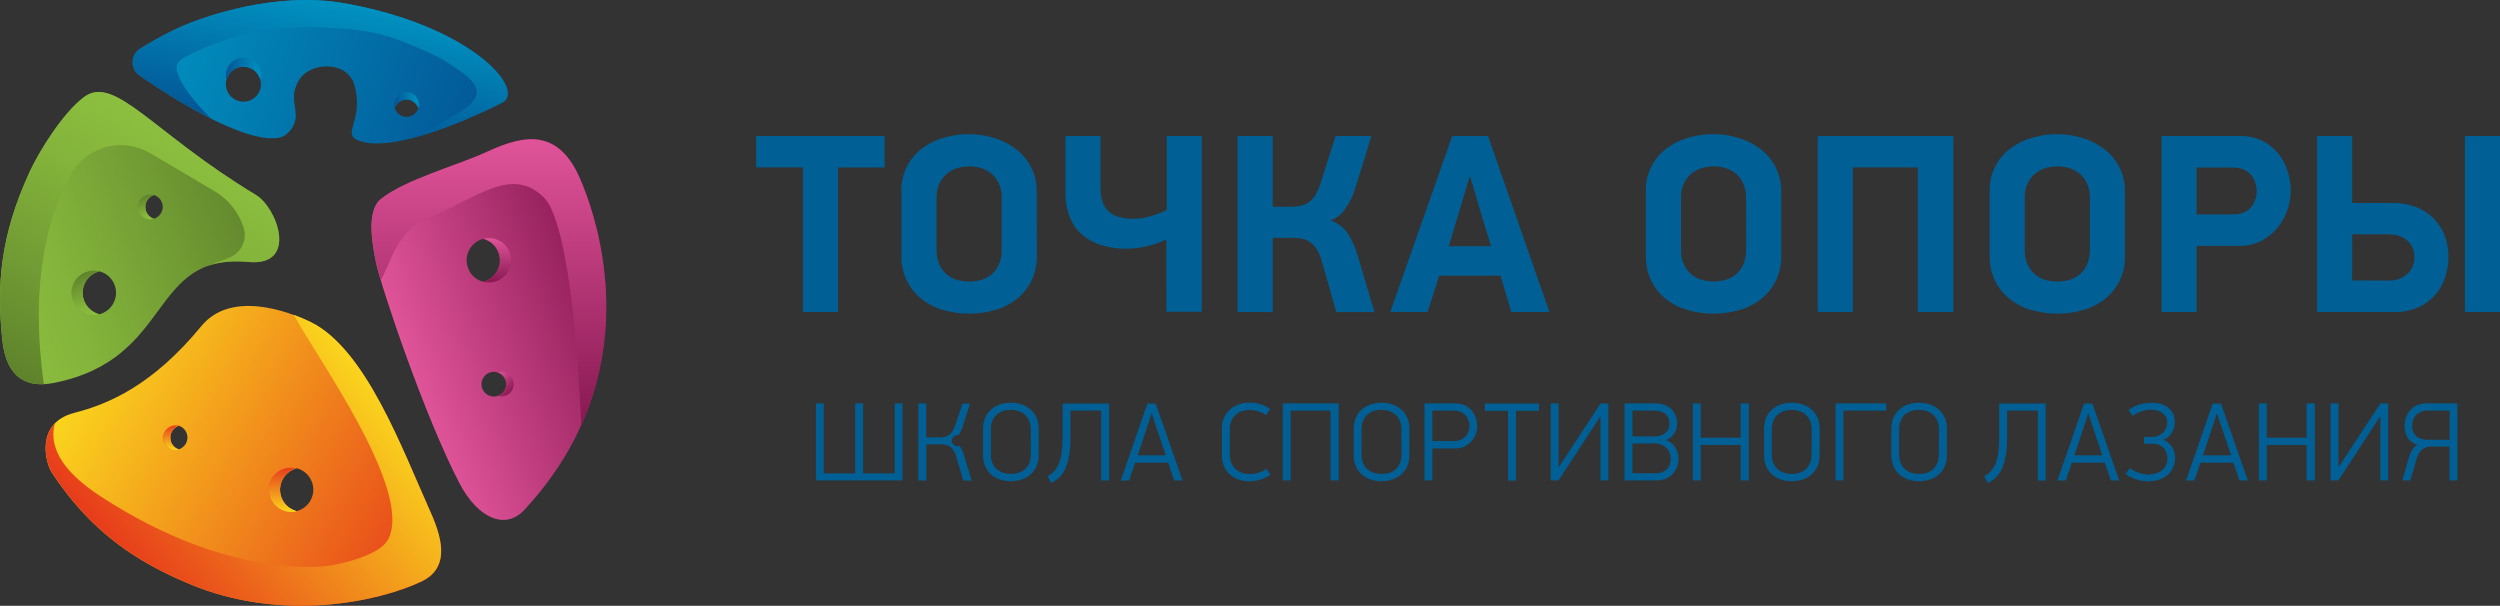 <?xml version="1.0" encoding="UTF-8"?> <svg xmlns="http://www.w3.org/2000/svg" width="260" height="63" viewBox="0 0 260 63" fill="none"><rect x="0" y="0" width="260" height="63" fill="#333333" stroke="none"/> <g clip-path="url(#clip0_1_68)"> <path d="M87.156 17.412V32.442H83.511V17.412H78.642V14.152H91.997V17.419L87.156 17.412Z" fill="#006096"></path> <path d="M107.828 26.595C107.848 27.494 107.657 28.386 107.27 29.198C106.909 29.929 106.393 30.572 105.758 31.083C105.093 31.61 104.33 32.002 103.514 32.235C101.736 32.748 99.849 32.748 98.07 32.235C97.254 32.002 96.492 31.61 95.827 31.083C95.191 30.571 94.675 29.928 94.312 29.198C93.922 28.386 93.729 27.494 93.747 26.595V19.878C93.725 19.021 93.908 18.171 94.282 17.4C94.656 16.628 95.209 15.957 95.896 15.442C96.574 14.936 97.339 14.558 98.154 14.327C99.008 14.078 99.893 13.952 100.783 13.954C101.675 13.953 102.561 14.087 103.412 14.352C104.226 14.6 104.99 14.99 105.668 15.505C106.355 16.028 106.908 16.706 107.282 17.484C107.656 18.262 107.84 19.117 107.819 19.979L107.828 26.595ZM104.183 20.62C104.199 20.096 104.099 19.575 103.89 19.095C103.714 18.7 103.45 18.35 103.119 18.071C102.803 17.808 102.437 17.609 102.043 17.486C101.642 17.363 101.225 17.301 100.806 17.302C100.382 17.302 99.961 17.364 99.555 17.486C99.155 17.607 98.784 17.805 98.463 18.071C98.133 18.351 97.87 18.701 97.692 19.095C97.484 19.576 97.384 20.096 97.399 20.62V25.959C97.385 26.487 97.485 27.012 97.692 27.498C97.86 27.89 98.115 28.238 98.438 28.518C98.76 28.797 99.142 29 99.555 29.111C99.962 29.226 100.383 29.284 100.806 29.283C101.225 29.284 101.641 29.226 102.043 29.111C102.438 28.998 102.804 28.804 103.119 28.541C103.451 28.259 103.715 27.904 103.89 27.505C104.098 27.019 104.198 26.494 104.183 25.965V20.62Z" fill="#006096"></path> <path d="M114.451 14.152V19.56C114.451 20.68 114.736 21.492 115.305 21.998C115.875 22.503 116.738 22.756 117.896 22.756C118.507 22.75 119.114 22.656 119.698 22.477C120.267 22.316 120.818 22.098 121.342 21.825V14.152H124.985V32.422H121.314L121.296 24.889C120.667 25.203 120.003 25.441 119.318 25.599C118.583 25.776 117.83 25.865 117.074 25.864C116.223 25.872 115.376 25.751 114.562 25.505C113.832 25.287 113.154 24.921 112.572 24.429C112.001 23.934 111.554 23.311 111.27 22.611C110.944 21.778 110.787 20.889 110.809 19.995V14.152H114.451Z" fill="#006096"></path> <path d="M128.711 32.442V14.152H132.356V21.509H134.216C134.552 21.511 134.887 21.479 135.216 21.415C135.533 21.355 135.834 21.23 136.1 21.047C136.365 20.864 136.59 20.627 136.758 20.352C136.99 19.983 137.173 19.586 137.303 19.171L138.9 14.152H142.624L140.976 19.491C140.738 20.297 140.369 21.059 139.884 21.747C139.513 22.291 138.984 22.709 138.367 22.942C139.094 23.165 139.722 23.628 140.149 24.256C140.613 24.965 140.963 25.743 141.188 26.56L142.942 32.456H138.979L137.462 27.145C137.349 26.715 137.175 26.304 136.945 25.924C136.766 25.633 136.53 25.38 136.252 25.18C135.992 25.001 135.697 24.878 135.387 24.82C135.045 24.756 134.698 24.726 134.35 24.728H132.356V32.456L128.711 32.442Z" fill="#006096"></path> <path d="M156.059 28.668H149.674L148.476 32.44H144.593L151.031 14.152H154.755L161.14 32.449H157.176L156.059 28.668ZM150.66 25.615H155.076L154.355 23.279L152.92 18.44H152.813L151.403 23.194L150.66 25.615Z" fill="#006096"></path> <path d="M185.243 26.595C185.263 27.494 185.073 28.386 184.686 29.198C184.324 29.928 183.807 30.571 183.172 31.083C182.507 31.61 181.745 32.002 180.928 32.235C179.15 32.748 177.263 32.748 175.485 32.235C174.668 32.002 173.906 31.61 173.241 31.083C172.606 30.571 172.089 29.928 171.727 29.198C171.34 28.386 171.15 27.494 171.17 26.595V19.878C171.148 19.021 171.332 18.171 171.706 17.399C172.08 16.628 172.634 15.957 173.322 15.442C173.999 14.936 174.763 14.558 175.577 14.327C176.431 14.078 177.317 13.952 178.206 13.954C179.098 13.953 179.985 14.087 180.836 14.352C181.651 14.6 182.415 14.99 183.094 15.505C183.78 16.029 184.332 16.707 184.706 17.485C185.079 18.262 185.263 19.117 185.243 19.979V26.595ZM181.6 20.62C181.615 20.096 181.515 19.576 181.307 19.095C181.132 18.701 180.871 18.351 180.545 18.069C180.228 17.805 179.861 17.606 179.467 17.484C179.066 17.361 178.649 17.299 178.23 17.299C177.806 17.3 177.384 17.362 176.978 17.484C176.579 17.604 176.209 17.803 175.889 18.069C175.558 18.348 175.294 18.698 175.118 19.092C174.909 19.573 174.809 20.094 174.825 20.617V25.956C174.81 26.484 174.91 27.009 175.118 27.495C175.293 27.895 175.557 28.249 175.889 28.532C176.207 28.797 176.579 28.991 176.978 29.101C177.385 29.216 177.807 29.274 178.23 29.274C178.648 29.275 179.065 29.217 179.467 29.101C179.876 28.987 180.254 28.783 180.574 28.504C180.893 28.225 181.146 27.878 181.314 27.488C181.521 27.002 181.621 26.477 181.607 25.949L181.6 20.62Z" fill="#006096"></path> <path d="M199.449 32.442V17.412H192.692V32.442H189.047V14.152H203.147V32.449L199.449 32.442Z" fill="#006096"></path> <path d="M220.998 26.595C221.019 27.494 220.829 28.386 220.442 29.198C220.08 29.928 219.563 30.571 218.928 31.083C218.263 31.61 217.5 32.002 216.684 32.235C214.906 32.748 213.019 32.748 211.241 32.235C210.424 32.002 209.662 31.61 208.997 31.083C208.361 30.571 207.845 29.928 207.482 29.198C207.096 28.386 206.905 27.494 206.926 26.595V19.878C206.904 19.021 207.088 18.171 207.462 17.399C207.836 16.628 208.39 15.957 209.078 15.442C209.755 14.936 210.519 14.558 211.333 14.327C212.187 14.078 213.072 13.952 213.962 13.954C214.854 13.953 215.741 14.087 216.592 14.352C217.406 14.6 218.171 14.99 218.849 15.505C219.503 16.011 220.038 16.654 220.414 17.389C220.816 18.193 221.016 19.082 220.998 19.979V26.595ZM217.356 20.62C217.371 20.096 217.27 19.576 217.063 19.095C216.884 18.701 216.621 18.351 216.292 18.071C215.974 17.808 215.608 17.609 215.213 17.486C214.813 17.363 214.395 17.301 213.976 17.302C213.552 17.302 213.131 17.364 212.725 17.486C212.326 17.606 211.955 17.805 211.635 18.071C211.304 18.351 211.04 18.7 210.862 19.095C210.655 19.576 210.556 20.096 210.571 20.62V25.959C210.557 26.486 210.656 27.011 210.862 27.498C211.031 27.889 211.286 28.238 211.609 28.517C211.931 28.796 212.313 28.999 212.725 29.111C213.132 29.226 213.553 29.284 213.976 29.283C214.395 29.284 214.811 29.226 215.213 29.111C215.622 28.997 216.001 28.793 216.32 28.513C216.64 28.234 216.893 27.887 217.06 27.498C217.267 27.012 217.367 26.487 217.353 25.959L217.356 20.62Z" fill="#006096"></path> <path d="M232.998 14.152C233.809 14.131 234.613 14.309 235.339 14.671C235.972 14.998 236.53 15.455 236.975 16.012C237.409 16.56 237.734 17.185 237.933 17.855C238.132 18.505 238.234 19.18 238.238 19.859C238.228 21.265 237.735 22.624 236.841 23.71C236.38 24.265 235.81 24.722 235.166 25.051C234.461 25.406 233.681 25.584 232.892 25.569H228.448V32.447H224.803V14.152H232.998ZM228.448 22.304H232.174C233.007 22.304 233.635 22.074 234.062 21.613C234.476 21.123 234.702 20.502 234.699 19.861C234.697 19.221 234.466 18.602 234.048 18.115C233.614 17.654 232.989 17.424 232.174 17.424H228.448V22.304Z" fill="#006096"></path> <path d="M240.978 32.442V14.152H244.623V21.111H248.852C249.68 21.096 250.502 21.241 251.274 21.537C251.951 21.799 252.567 22.197 253.084 22.707C253.592 23.213 253.985 23.821 254.238 24.491C254.511 25.214 254.646 25.981 254.637 26.753C254.635 27.44 254.528 28.122 254.319 28.776C254.11 29.444 253.771 30.063 253.322 30.599C252.842 31.161 252.248 31.614 251.579 31.929C250.77 32.297 249.887 32.475 248.998 32.449L240.978 32.442ZM244.623 29.175H248.414C249.131 29.209 249.833 28.961 250.369 28.484C250.606 28.264 250.794 27.996 250.92 27.698C251.046 27.4 251.107 27.079 251.099 26.756C251.11 26.433 251.051 26.111 250.925 25.812C250.799 25.515 250.609 25.247 250.369 25.03C249.88 24.587 249.219 24.366 248.386 24.366H244.635L244.623 29.175ZM260 14.145V32.442H256.355V14.152L260 14.145Z" fill="#006096"></path> <path d="M93.86 41.956V49.963H84.857V41.956H85.667V49.23H88.945V41.956H89.76V49.23H93.054V41.956H93.86Z" fill="#006096"></path> <path d="M95.513 49.963V41.956H96.328V45.489H97.819C97.958 45.487 98.096 45.472 98.232 45.442C98.381 45.409 98.522 45.35 98.65 45.267C98.798 45.171 98.926 45.047 99.028 44.903C99.16 44.712 99.262 44.502 99.331 44.281L100.1 41.977H100.88L100.146 44.281C100.042 44.631 99.886 44.963 99.684 45.267C99.595 45.249 99.503 45.252 99.416 45.276C99.328 45.3 99.248 45.344 99.18 45.405C99.113 45.466 99.061 45.542 99.029 45.626C98.997 45.711 98.985 45.802 98.995 45.892C99.004 45.982 99.035 46.069 99.084 46.145C99.133 46.221 99.2 46.284 99.278 46.33C99.357 46.375 99.445 46.401 99.535 46.407C99.626 46.412 99.716 46.396 99.799 46.359C100.001 46.673 100.157 47.013 100.261 47.371L101.053 49.986H100.201L99.446 47.489C99.385 47.261 99.29 47.043 99.165 46.843C99.071 46.692 98.949 46.559 98.805 46.454C98.679 46.363 98.537 46.298 98.387 46.263C98.236 46.226 98.081 46.208 97.925 46.21H96.341V49.986L95.513 49.963Z" fill="#006096"></path> <path d="M108.018 47.371C108.023 47.752 107.949 48.13 107.801 48.482C107.664 48.802 107.46 49.09 107.203 49.325C106.934 49.563 106.62 49.745 106.279 49.859C105.907 49.984 105.517 50.046 105.125 50.044C104.724 50.049 104.325 49.984 103.946 49.852C103.611 49.735 103.303 49.551 103.041 49.313C102.787 49.077 102.586 48.79 102.452 48.47C102.309 48.117 102.238 47.74 102.244 47.359V44.567C102.239 44.194 102.308 43.825 102.447 43.479C102.578 43.158 102.777 42.869 103.029 42.631C103.293 42.388 103.603 42.2 103.941 42.078C104.706 41.817 105.536 41.817 106.3 42.078C106.641 42.201 106.955 42.389 107.224 42.631C107.48 42.868 107.683 43.157 107.817 43.479C107.959 43.824 108.031 44.194 108.027 44.567L108.018 47.371ZM107.2 44.675C107.209 44.359 107.152 44.046 107.032 43.753C106.928 43.51 106.77 43.294 106.57 43.12C106.378 42.953 106.154 42.827 105.912 42.749C105.657 42.666 105.389 42.624 105.121 42.627C104.846 42.624 104.572 42.665 104.31 42.749C104.067 42.825 103.843 42.951 103.652 43.12C103.46 43.296 103.31 43.512 103.211 43.753C103.094 44.046 103.038 44.36 103.048 44.675V47.267C103.039 47.584 103.099 47.898 103.223 48.189C103.327 48.431 103.485 48.646 103.685 48.818C103.885 48.981 104.117 49.103 104.366 49.175C104.614 49.253 104.874 49.292 105.134 49.29C105.404 49.292 105.673 49.254 105.931 49.175C106.174 49.102 106.399 48.977 106.589 48.809C106.783 48.633 106.936 48.417 107.037 48.175C107.157 47.883 107.214 47.569 107.205 47.253L107.2 44.675Z" fill="#006096"></path> <path d="M111.323 42.7V45.583C111.329 46.189 111.285 46.795 111.189 47.394C111.118 47.846 110.988 48.288 110.804 48.707C110.655 49.05 110.445 49.362 110.183 49.629C109.932 49.874 109.644 50.08 109.331 50.24L108.96 49.548C109.206 49.402 109.432 49.222 109.629 49.014C109.834 48.789 109.998 48.529 110.111 48.246C110.259 47.877 110.359 47.489 110.409 47.094C110.481 46.541 110.514 45.984 110.508 45.426V41.97H115.34V49.977H114.523V42.7H111.323Z" fill="#006096"></path> <path d="M122.115 49.963C122.007 49.654 121.901 49.343 121.801 49.041C121.702 48.74 121.596 48.424 121.488 48.12H118.053L117.422 49.979H116.561C117.023 48.631 117.485 47.297 117.946 45.977C118.408 44.657 118.87 43.323 119.331 41.972H120.192L122.986 49.979L122.115 49.963ZM119.752 43.014C119.682 43.244 119.583 43.548 119.456 43.935C119.329 44.323 119.191 44.744 119.047 45.175L118.634 46.412C118.503 46.806 118.403 47.12 118.32 47.352H121.231C121.16 47.122 121.06 46.806 120.929 46.412C120.797 46.018 120.656 45.604 120.509 45.175C120.361 44.746 120.222 44.332 120.089 43.935C119.955 43.539 119.858 43.244 119.786 43.014H119.752Z" fill="#006096"></path> <path d="M129.927 41.876C130.702 41.851 131.464 42.084 132.093 42.537L131.675 43.184C131.432 43 131.157 42.861 130.865 42.776C130.561 42.685 130.245 42.638 129.927 42.638C129.674 42.637 129.423 42.676 129.182 42.754C128.944 42.831 128.723 42.953 128.531 43.113C128.331 43.287 128.174 43.504 128.069 43.746C127.947 44.043 127.888 44.362 127.896 44.682V47.24C127.887 47.561 127.949 47.88 128.076 48.175C128.18 48.412 128.332 48.624 128.523 48.799C128.715 48.973 128.94 49.105 129.186 49.187C129.419 49.265 129.663 49.306 129.909 49.306C130.232 49.307 130.554 49.263 130.865 49.175C131.171 49.087 131.456 48.938 131.702 48.737L132.109 49.366C131.833 49.572 131.527 49.732 131.202 49.841C130.794 49.986 130.364 50.057 129.932 50.051C129.546 50.054 129.161 49.992 128.796 49.866C128.464 49.749 128.158 49.567 127.896 49.332C127.638 49.098 127.434 48.812 127.296 48.493C127.148 48.148 127.074 47.776 127.079 47.401V44.509C127.072 44.151 127.143 43.795 127.286 43.466C127.429 43.137 127.641 42.842 127.907 42.601C128.17 42.367 128.476 42.185 128.808 42.067C129.167 41.94 129.546 41.875 129.927 41.876Z" fill="#006096"></path> <path d="M138.381 49.963V42.7H134.226V49.963H133.411V41.956H139.223V49.963H138.381Z" fill="#006096"></path> <path d="M146.564 47.371C146.57 47.752 146.497 48.13 146.35 48.482C146.213 48.802 146.009 49.09 145.752 49.325C145.483 49.563 145.169 49.745 144.828 49.859C144.457 49.984 144.066 50.046 143.674 50.044C143.273 50.049 142.874 49.984 142.495 49.852C142.159 49.735 141.851 49.552 141.587 49.313C141.333 49.078 141.133 48.79 141.001 48.47C140.858 48.117 140.787 47.74 140.793 47.359V44.567C140.788 44.194 140.857 43.825 140.996 43.479C141.126 43.158 141.323 42.869 141.576 42.631C141.844 42.387 142.158 42.199 142.499 42.078C142.88 41.943 143.282 41.877 143.686 41.883C144.085 41.878 144.482 41.944 144.858 42.078C145.199 42.201 145.513 42.389 145.782 42.631C146.038 42.868 146.239 43.157 146.373 43.479C146.516 43.824 146.588 44.194 146.583 44.567L146.564 47.371ZM145.749 44.675C145.758 44.359 145.701 44.046 145.581 43.753C145.477 43.51 145.319 43.294 145.119 43.12C144.928 42.952 144.704 42.826 144.461 42.749C144.206 42.665 143.938 42.624 143.67 42.627C143.395 42.624 143.123 42.665 142.862 42.749C142.619 42.825 142.394 42.951 142.204 43.12C142.01 43.295 141.859 43.512 141.76 43.753C141.645 44.047 141.59 44.36 141.599 44.675V47.267C141.591 47.583 141.65 47.897 141.772 48.189C141.877 48.43 142.035 48.645 142.234 48.818C142.435 48.981 142.668 49.103 142.917 49.175C143.166 49.253 143.425 49.291 143.686 49.29C143.956 49.292 144.226 49.254 144.484 49.175C144.728 49.102 144.953 48.977 145.142 48.809C145.335 48.632 145.488 48.416 145.59 48.175C145.71 47.883 145.768 47.569 145.759 47.254L145.749 44.675Z" fill="#006096"></path> <path d="M153.631 44.304C153.63 44.59 153.579 44.873 153.481 45.141C153.278 45.704 152.864 46.167 152.326 46.431C152.032 46.574 151.709 46.646 151.382 46.641H148.963V49.963H148.148V41.956H151.38C151.723 41.948 152.063 42.019 152.372 42.166C152.638 42.296 152.874 42.48 153.065 42.705C153.251 42.928 153.391 43.184 153.478 43.461C153.571 43.733 153.623 44.017 153.631 44.304ZM152.816 44.304C152.819 44.079 152.778 43.856 152.693 43.648C152.617 43.457 152.502 43.285 152.356 43.141C152.21 43.001 152.039 42.89 151.851 42.816C151.654 42.739 151.445 42.7 151.234 42.7H148.963V45.873H151.227C151.438 45.874 151.647 45.837 151.844 45.763C152.031 45.693 152.202 45.588 152.349 45.454C152.496 45.317 152.611 45.151 152.686 44.965C152.774 44.756 152.818 44.531 152.816 44.304Z" fill="#006096"></path> <path d="M157.661 42.724V49.975H156.844V42.724H154.422V41.968H160.057V42.724H157.661Z" fill="#006096"></path> <path d="M162.153 48.535L163.61 46.302L166.463 41.956H167.267V49.963H166.452V43.35H166.406L164.847 45.733L162.077 49.963H161.274V41.956H162.089V48.535H162.153Z" fill="#006096"></path> <path d="M174.568 47.696C174.568 47.982 174.518 48.266 174.421 48.535C174.325 48.802 174.179 49.048 173.991 49.26C173.794 49.477 173.554 49.651 173.287 49.772C172.983 49.904 172.654 49.969 172.322 49.963H168.954V41.956H172.186C172.519 41.949 172.849 42.006 173.16 42.124C173.421 42.228 173.656 42.385 173.853 42.585C174.038 42.773 174.183 42.996 174.277 43.242C174.435 43.651 174.465 44.098 174.365 44.525C174.325 44.692 174.262 44.853 174.178 45.002C174.087 45.16 173.972 45.303 173.837 45.426C173.677 45.568 173.494 45.682 173.296 45.763C173.507 45.848 173.701 45.968 173.871 46.117C174.026 46.254 174.158 46.415 174.261 46.594C174.365 46.766 174.443 46.951 174.492 47.145C174.539 47.325 174.564 47.51 174.568 47.696ZM173.622 44.048C173.626 43.834 173.583 43.622 173.495 43.426C173.415 43.261 173.297 43.117 173.151 43.007C172.997 42.9 172.825 42.822 172.643 42.776C172.442 42.725 172.235 42.699 172.027 42.7H169.769V45.385H172.142C172.329 45.384 172.514 45.355 172.692 45.297C172.864 45.243 173.024 45.159 173.167 45.048C173.308 44.938 173.422 44.797 173.5 44.636C173.583 44.452 173.624 44.251 173.62 44.048H173.622ZM173.749 47.696C173.755 47.48 173.714 47.266 173.63 47.067C173.546 46.868 173.421 46.69 173.262 46.544C173.114 46.407 172.941 46.3 172.752 46.23C172.563 46.158 172.363 46.12 172.161 46.12H169.769V49.221H172.161C172.581 49.243 172.994 49.104 173.315 48.832C173.464 48.684 173.581 48.507 173.655 48.311C173.73 48.115 173.762 47.905 173.749 47.696Z" fill="#006096"></path> <path d="M181.027 49.963V46.276H176.872V49.963H176.057V41.956H176.872V45.523H181.027V41.956H181.877V49.963H181.027Z" fill="#006096"></path> <path d="M189.234 47.371C189.24 47.752 189.167 48.13 189.019 48.481C188.883 48.802 188.679 49.09 188.421 49.325C188.153 49.563 187.839 49.745 187.498 49.859C187.126 49.984 186.736 50.046 186.344 50.044C185.942 50.049 185.543 49.984 185.164 49.852C184.829 49.735 184.521 49.551 184.257 49.313C184.004 49.077 183.804 48.789 183.671 48.47C183.528 48.117 183.457 47.74 183.463 47.359V44.567C183.458 44.194 183.527 43.825 183.666 43.479C183.795 43.158 183.993 42.869 184.245 42.631C184.513 42.387 184.827 42.199 185.169 42.078C185.933 41.817 186.762 41.817 187.526 42.078C187.867 42.201 188.181 42.389 188.449 42.631C188.705 42.869 188.907 43.158 189.042 43.479C189.184 43.824 189.255 44.194 189.25 44.567L189.234 47.371ZM188.419 44.675C188.428 44.359 188.371 44.046 188.251 43.753C188.146 43.51 187.988 43.294 187.789 43.12C187.598 42.952 187.374 42.826 187.131 42.749C186.875 42.665 186.608 42.624 186.339 42.627C186.065 42.624 185.792 42.665 185.531 42.749C185.288 42.825 185.064 42.951 184.873 43.12C184.68 43.295 184.528 43.512 184.43 43.753C184.315 44.047 184.26 44.36 184.269 44.675V47.267C184.261 47.583 184.32 47.897 184.442 48.189C184.547 48.43 184.705 48.645 184.903 48.818C185.099 48.98 185.325 49.102 185.568 49.177C185.816 49.255 186.075 49.294 186.335 49.293C186.605 49.295 186.874 49.256 187.133 49.177C187.377 49.105 187.601 48.98 187.791 48.811C187.985 48.635 188.137 48.419 188.239 48.177C188.359 47.885 188.417 47.571 188.408 47.256L188.419 44.675Z" fill="#006096"></path> <path d="M191.713 42.7V49.963H190.898V41.956H196.162V42.7H191.713Z" fill="#006096"></path> <path d="M202.475 47.371C202.482 47.752 202.408 48.131 202.258 48.482C202.122 48.802 201.918 49.09 201.66 49.325C201.392 49.564 201.078 49.745 200.737 49.859C200.365 49.984 199.975 50.046 199.583 50.044C199.182 50.049 198.782 49.984 198.403 49.852C198.069 49.735 197.761 49.551 197.498 49.313C197.244 49.078 197.044 48.79 196.912 48.47C196.767 48.118 196.696 47.74 196.702 47.359V44.567C196.697 44.194 196.766 43.825 196.905 43.479C197.036 43.158 197.234 42.869 197.487 42.631C197.751 42.389 198.061 42.201 198.399 42.078C199.163 41.817 199.993 41.817 200.758 42.078C201.099 42.201 201.413 42.389 201.681 42.631C201.938 42.868 202.14 43.157 202.275 43.479C202.417 43.824 202.488 44.194 202.485 44.567L202.475 47.371ZM201.66 44.675C201.669 44.359 201.61 44.045 201.49 43.753C201.385 43.51 201.228 43.294 201.028 43.12C200.836 42.953 200.612 42.827 200.37 42.749C200.114 42.666 199.847 42.624 199.578 42.627C199.303 42.624 199.03 42.665 198.768 42.749C198.525 42.825 198.301 42.951 198.11 43.12C197.918 43.296 197.768 43.512 197.669 43.753C197.553 44.047 197.497 44.36 197.505 44.675V47.267C197.497 47.584 197.557 47.898 197.681 48.189C197.785 48.431 197.942 48.646 198.142 48.818C198.337 48.98 198.562 49.102 198.805 49.177C199.054 49.255 199.313 49.294 199.574 49.293C199.843 49.295 200.112 49.256 200.37 49.177C200.614 49.106 200.839 48.981 201.028 48.811C201.222 48.635 201.375 48.419 201.476 48.177C201.597 47.886 201.655 47.572 201.647 47.256L201.66 44.675Z" fill="#006096"></path> <path d="M208.736 42.7V45.583C208.742 46.189 208.697 46.795 208.602 47.394C208.53 47.846 208.401 48.288 208.217 48.707C208.068 49.05 207.857 49.362 207.596 49.629C207.344 49.874 207.057 50.08 206.744 50.24L206.372 49.548C206.619 49.402 206.844 49.222 207.042 49.014C207.247 48.789 207.41 48.529 207.524 48.246C207.672 47.877 207.772 47.489 207.822 47.094C207.893 46.541 207.927 45.984 207.921 45.426V41.97H212.753V49.977H211.94V42.7H208.736Z" fill="#006096"></path> <path d="M219.528 49.963C219.419 49.654 219.316 49.343 219.214 49.041C219.112 48.74 219.009 48.424 218.9 48.12H215.465L214.837 49.979H213.974C214.436 48.631 214.897 47.297 215.359 45.977C215.821 44.657 216.282 43.323 216.744 41.972H217.605L220.398 49.979L219.528 49.963ZM217.164 43.014C217.095 43.244 216.996 43.548 216.869 43.935C216.742 44.323 216.603 44.744 216.46 45.175C216.317 45.606 216.178 46.016 216.047 46.412C215.915 46.809 215.816 47.12 215.733 47.352H218.635C218.565 47.122 218.464 46.806 218.332 46.412C218.201 46.018 218.06 45.604 217.912 45.175C217.764 44.746 217.626 44.332 217.494 43.935C217.363 43.539 217.263 43.244 217.19 43.014H217.164Z" fill="#006096"></path> <path d="M223.766 41.876C224.071 41.874 224.374 41.913 224.669 41.991C224.946 42.063 225.207 42.184 225.44 42.35C225.664 42.515 225.848 42.73 225.976 42.977C226.117 43.263 226.186 43.58 226.176 43.899C226.177 44.096 226.151 44.293 226.1 44.484C226.052 44.671 225.974 44.849 225.869 45.011C225.766 45.174 225.636 45.319 225.486 45.44C225.325 45.57 225.141 45.668 224.944 45.73C225.16 45.799 225.36 45.91 225.532 46.058C225.838 46.323 226.05 46.681 226.137 47.076C226.18 47.261 226.202 47.45 226.202 47.641C226.206 48.005 226.127 48.365 225.971 48.694C225.83 48.986 225.626 49.242 225.373 49.445C225.109 49.653 224.807 49.81 224.484 49.906C224.139 50.006 223.78 50.057 223.42 50.055C223.178 50.056 222.936 50.035 222.698 49.993C222.475 49.954 222.257 49.897 222.044 49.823C221.854 49.755 221.67 49.672 221.493 49.576C221.339 49.493 221.193 49.397 221.056 49.288L221.518 48.684C221.642 48.782 221.775 48.868 221.915 48.94C222.069 49.021 222.229 49.091 222.393 49.15C222.563 49.212 222.739 49.261 222.917 49.295C223.086 49.329 223.257 49.347 223.429 49.348C223.699 49.35 223.968 49.311 224.226 49.23C224.454 49.161 224.667 49.048 224.854 48.899C225.026 48.758 225.165 48.581 225.262 48.38C225.362 48.164 225.412 47.927 225.408 47.689C225.421 47.48 225.39 47.271 225.316 47.075C225.243 46.879 225.13 46.7 224.983 46.551C224.687 46.279 224.295 46.135 223.893 46.15H222.97V45.44H223.866C224.04 45.439 224.214 45.407 224.378 45.348C224.558 45.285 224.725 45.191 224.872 45.069C225.028 44.944 225.155 44.786 225.246 44.608C225.347 44.401 225.397 44.173 225.392 43.942C225.397 43.733 225.346 43.525 225.246 43.341C225.152 43.174 225.023 43.03 224.867 42.917C224.703 42.807 224.519 42.729 224.325 42.687C224.118 42.636 223.906 42.61 223.692 42.611C223.347 42.614 223.004 42.675 222.679 42.793C222.366 42.892 222.074 43.049 221.818 43.254L221.375 42.648C222.065 42.133 222.912 41.87 223.773 41.906L223.766 41.876Z" fill="#006096"></path> <path d="M232.906 49.963C232.797 49.654 232.691 49.343 232.592 49.041C232.492 48.74 232.386 48.424 232.278 48.12H228.843L228.212 49.979H227.351C227.813 48.631 228.275 47.297 228.736 45.977C229.198 44.657 229.66 43.323 230.122 41.972H230.983L233.776 49.979L232.906 49.963ZM230.542 43.014C230.472 43.244 230.373 43.548 230.246 43.935C230.119 44.323 229.981 44.744 229.838 45.175C229.694 45.606 229.556 46.016 229.424 46.412C229.293 46.809 229.194 47.12 229.11 47.352H232.024C231.952 47.122 231.853 46.806 231.721 46.412C231.59 46.018 231.449 45.604 231.301 45.175C231.153 44.746 231.015 44.332 230.881 43.935C230.747 43.539 230.65 43.244 230.579 43.014H230.542Z" fill="#006096"></path> <path d="M239.891 49.963V46.276H235.747V49.963H234.93V41.956H235.747V45.523H239.891V41.956H240.74V49.963H239.891Z" fill="#006096"></path> <path d="M243.254 48.535L244.711 46.302L247.564 41.956H248.368V49.963H247.553V43.35H247.504L245.958 45.733L243.187 49.963H242.384V41.956H243.199V48.535H243.254Z" fill="#006096"></path> <path d="M250.09 44.302C250.089 43.998 250.138 43.696 250.235 43.408C250.325 43.133 250.47 42.878 250.66 42.659C250.852 42.441 251.088 42.267 251.352 42.148C251.662 42.015 251.997 41.95 252.334 41.956H255.565V49.963H254.748V46.442H252.828C252.678 46.442 252.529 46.462 252.384 46.5C252.233 46.54 252.091 46.607 251.964 46.698C251.82 46.804 251.697 46.936 251.602 47.087C251.48 47.285 251.386 47.498 251.322 47.721L250.671 49.963H249.845L250.519 47.613C250.604 47.323 250.719 47.042 250.863 46.776C251 46.544 251.211 46.363 251.463 46.265C251.025 46.168 250.643 45.903 250.399 45.528C250.184 45.156 250.076 44.731 250.09 44.302ZM250.87 44.302C250.864 44.527 250.907 44.75 250.997 44.956C251.078 45.131 251.2 45.284 251.352 45.401C251.512 45.521 251.694 45.608 251.888 45.657C252.103 45.711 252.324 45.738 252.546 45.737H254.769V42.7H252.488C252.057 42.679 251.634 42.829 251.313 43.117C251.16 43.272 251.042 43.457 250.965 43.66C250.889 43.863 250.856 44.081 250.87 44.297V44.302Z" fill="#006096"></path> <path d="M60.297 18.514C57.758 12.717 53.602 14.447 50.325 15.931C47.508 17.21 42.118 18.696 39.623 20.694C38.064 21.94 38.734 25.44 39.096 27.26C39.59 29.74 44.193 43.389 47.783 50.256C49.69 53.908 52.554 55.157 54.514 53.048C67.622 38.94 62.245 22.963 60.297 18.514ZM48.524 27.076C48.523 26.565 48.693 26.069 49.006 25.665C49.319 25.26 49.758 24.971 50.253 24.843C50.749 24.971 51.188 25.259 51.502 25.663C51.816 26.067 51.987 26.564 51.987 27.075C51.987 27.586 51.816 28.083 51.502 28.487C51.188 28.891 50.749 29.179 50.253 29.306C49.759 29.177 49.322 28.888 49.011 28.484C48.699 28.081 48.53 27.585 48.531 27.076H48.524ZM51.737 41.189C51.477 41.267 51.199 41.261 50.943 41.172C50.687 41.084 50.465 40.916 50.309 40.695C50.153 40.473 50.071 40.208 50.075 39.937C50.079 39.666 50.169 39.403 50.331 39.186C50.493 38.969 50.72 38.808 50.979 38.727C51.238 38.645 51.516 38.648 51.773 38.733C52.031 38.819 52.255 38.983 52.413 39.203C52.572 39.423 52.657 39.688 52.656 39.959C52.656 40.234 52.568 40.502 52.404 40.724C52.239 40.945 52.008 41.108 51.744 41.189H51.737Z" fill="url(#paint0_linear_1_68)"></path> <path d="M44.78 53.281C41.841 46.744 38.048 36.318 32.314 33.507C30.005 32.373 24.026 30.159 20.942 33.912C15.875 40.076 11.3 42.018 7.733 42.935C3.664 43.984 4.7 48.104 5.413 49.182C9.428 55.249 14.015 58.341 19.696 60.733C29.294 64.774 39.355 62.59 43.787 60.502C46.539 59.217 46.255 56.548 44.78 53.281ZM18.599 46.728C18.34 46.644 18.113 46.481 17.952 46.261C17.792 46.04 17.705 45.775 17.705 45.502C17.705 45.23 17.792 44.964 17.952 44.744C18.113 44.524 18.34 44.36 18.599 44.276C18.859 44.36 19.086 44.524 19.246 44.744C19.407 44.964 19.494 45.23 19.494 45.502C19.494 45.775 19.407 46.04 19.246 46.261C19.086 46.481 18.859 46.644 18.599 46.728ZM30.85 53.159C30.354 53.032 29.915 52.743 29.601 52.339C29.287 51.935 29.117 51.439 29.117 50.927C29.117 50.416 29.287 49.919 29.601 49.516C29.915 49.111 30.354 48.823 30.85 48.696H30.832C30.751 48.675 30.668 48.659 30.585 48.645C30.668 48.657 30.75 48.674 30.832 48.696H30.85C31.346 48.823 31.786 49.111 32.1 49.516C32.414 49.919 32.584 50.416 32.584 50.927C32.584 51.439 32.414 51.935 32.1 52.339C31.786 52.743 31.346 53.032 30.85 53.159Z" fill="url(#paint1_linear_1_68)"></path> <path d="M26.61 20.272C15.901 13.82 11.921 7.707 8.733 10.099C6.51 11.767 4.063 15.763 3.123 17.786C-0.046 24.617 -0.339 29.781 0.238 35.343C0.663 39.456 2.911 40.348 5.568 39.83C18.163 37.373 15.37 26.272 25.832 27.244C31.035 27.728 28.849 21.62 26.61 20.272ZM10.33 32.682C9.834 32.555 9.395 32.266 9.081 31.862C8.767 31.458 8.597 30.962 8.597 30.451C8.597 29.939 8.767 29.442 9.081 29.038C9.395 28.635 9.834 28.346 10.33 28.219H10.312C10.231 28.201 10.15 28.182 10.067 28.171C10.15 28.171 10.231 28.201 10.312 28.219H10.335C10.831 28.346 11.271 28.635 11.584 29.038C11.898 29.442 12.069 29.939 12.069 30.451C12.069 30.962 11.898 31.458 11.584 31.862C11.271 32.266 10.831 32.555 10.335 32.682H10.33ZM16.014 22.74C15.754 22.656 15.527 22.492 15.367 22.272C15.206 22.052 15.12 21.786 15.12 21.514C15.12 21.241 15.206 20.976 15.367 20.756C15.527 20.535 15.754 20.372 16.014 20.288C15.96 20.27 15.904 20.255 15.848 20.244C15.906 20.253 15.964 20.267 16.021 20.286C16.283 20.367 16.512 20.53 16.675 20.75C16.838 20.971 16.926 21.238 16.926 21.512C16.926 21.785 16.838 22.052 16.675 22.273C16.512 22.493 16.283 22.656 16.021 22.737L16.014 22.74Z" fill="url(#paint2_linear_1_68)"></path> <path d="M35.742 0.327C28.5 -0.938 21.097 1.915 20.481 2.124C18.558 2.774 16.256 4.023 14.53 5.092C14.317 5.238 14.14 5.431 14.014 5.656C13.888 5.881 13.815 6.132 13.802 6.389C13.788 6.647 13.834 6.904 13.936 7.141C14.037 7.378 14.193 7.588 14.389 7.756C14.389 7.756 24.576 15.076 28.994 14.332C29.929 14.173 30.799 13.051 30.76 11.965C30.714 10.705 30.211 9.906 31.056 8.401C32.18 6.401 36.109 6.265 36.848 8.816C37.873 12.357 35.643 13.806 37.078 14.518C41.075 16.491 52.328 10.631 52.328 10.631C54.581 9.108 48.732 2.594 35.742 0.327ZM27.067 8.253C27.173 8.62 27.161 9.011 27.032 9.371C26.903 9.73 26.664 10.04 26.349 10.257C26.034 10.474 25.659 10.586 25.277 10.578C24.894 10.57 24.524 10.442 24.218 10.213C23.913 9.983 23.687 9.663 23.573 9.299C23.459 8.934 23.464 8.543 23.585 8.181C23.706 7.819 23.938 7.504 24.249 7.281C24.559 7.058 24.932 6.938 25.315 6.938C25.71 6.937 26.095 7.066 26.411 7.303C26.727 7.54 26.957 7.874 27.067 8.253C27.067 8.253 27.067 8.237 27.067 8.228C27.083 8.164 27.097 8.101 27.108 8.037C27.097 8.101 27.083 8.166 27.067 8.228C27.066 8.235 27.066 8.242 27.067 8.249V8.253ZM43.503 11.249C43.423 11.511 43.261 11.741 43.04 11.904C42.819 12.068 42.552 12.156 42.277 12.156C42.002 12.156 41.735 12.068 41.514 11.904C41.294 11.741 41.131 11.511 41.051 11.249C41.033 11.193 41.019 11.135 41.01 11.076C41.02 11.133 41.034 11.188 41.054 11.242C41.137 10.983 41.301 10.758 41.521 10.598C41.742 10.438 42.007 10.351 42.279 10.351C42.552 10.351 42.817 10.438 43.038 10.598C43.258 10.758 43.422 10.983 43.505 11.242C43.525 11.188 43.539 11.133 43.549 11.076C43.539 11.134 43.523 11.191 43.503 11.246V11.249Z" fill="url(#paint3_linear_1_68)"></path> <path d="M15.607 15.924L22.302 19.876C23.747 20.728 24.828 22.081 25.338 23.677C25.534 24.287 25.489 24.949 25.212 25.527C24.936 26.105 24.449 26.556 23.851 26.788L21.531 27.687C22.685 27.263 24.07 27.081 25.839 27.244C31.042 27.728 28.856 21.62 26.617 20.272C15.908 13.82 11.928 7.707 8.74 10.099C6.517 11.767 4.07 15.763 3.13 17.786C-0.039 24.617 -0.332 29.781 0.245 35.343C0.614 38.922 2.364 40.062 4.564 39.952C3.036 29.122 5.106 22.228 7.334 18.18C7.719 17.48 8.242 16.865 8.87 16.37C9.499 15.876 10.22 15.513 10.992 15.303C11.764 15.092 12.57 15.039 13.363 15.146C14.156 15.252 14.919 15.517 15.607 15.924Z" fill="url(#paint4_linear_1_68)"></path> <path d="M35.742 0.327C28.5 -0.938 21.097 1.915 20.481 2.124C18.558 2.774 16.256 4.023 14.53 5.092C14.317 5.238 14.14 5.431 14.014 5.656C13.888 5.881 13.815 6.132 13.802 6.389C13.788 6.647 13.834 6.904 13.936 7.141C14.037 7.378 14.193 7.588 14.389 7.756C16.802 9.454 19.329 10.983 21.953 12.334C20.305 10.751 17.413 7.348 18.699 6.309C19.527 5.638 21.642 4.783 23.454 4.131C27.364 2.723 31.534 2.682 35.689 2.979C37.767 3.134 39.948 3.518 41.901 4.327C43.748 5.094 45.394 5.71 46.818 6.675C48.845 8.058 51.705 9.698 47.127 12.046L43.392 14.223C47.753 13.009 52.349 10.617 52.349 10.617C54.581 9.108 48.732 2.594 35.742 0.327Z" fill="url(#paint5_linear_1_68)"></path> <path d="M60.297 18.514C57.758 12.717 53.602 14.447 50.325 15.931C47.508 17.21 42.118 18.696 39.625 20.694C38.067 21.94 38.734 25.44 39.096 27.26C39.172 27.645 39.348 28.297 39.604 29.152C40.604 27.385 41.326 23.984 44.359 22.76C49.438 20.712 53.113 17.189 56.532 20.505C59.265 23.154 60.189 38.246 60.456 44.214C65.551 32.85 61.844 22.046 60.297 18.514Z" fill="url(#paint6_linear_1_68)"></path> <path d="M5.416 49.175C9.43 55.242 14.017 58.334 19.698 60.726C29.297 64.767 39.357 62.583 43.787 60.495C46.539 59.203 46.255 56.544 44.78 53.267C41.839 46.73 38.048 36.304 32.314 33.493C31.741 33.214 31.154 32.964 30.555 32.744C32.755 36.924 43.02 50.968 40.375 56.083C39.364 58.03 34.357 58.806 34.357 58.806C34.357 58.806 24.292 60.661 10.414 51.59C6.152 48.804 5.104 46.237 5.707 44.021C4.114 45.677 4.871 48.346 5.416 49.175Z" fill="url(#paint7_linear_1_68)"></path> <path d="M23.569 8.249C23.549 8.177 23.535 8.101 23.521 8.018C23.532 8.096 23.548 8.173 23.569 8.249Z" fill="url(#paint8_linear_1_68)"></path> <path d="M23.512 8.028C23.513 8.014 23.513 8 23.512 7.986C23.509 8 23.509 8.014 23.512 8.028Z" fill="url(#paint9_linear_1_68)"></path> <path d="M27.138 7.749C27.122 7.277 26.922 6.83 26.581 6.502C26.241 6.174 25.787 5.991 25.314 5.991C24.84 5.991 24.386 6.174 24.045 6.502C23.705 6.83 23.505 7.277 23.489 7.749C23.489 7.826 23.495 7.903 23.507 7.979C23.508 7.993 23.508 8.007 23.507 8.021C23.521 8.094 23.535 8.171 23.556 8.251C23.665 7.871 23.895 7.537 24.211 7.299C24.527 7.061 24.913 6.932 25.309 6.932C25.705 6.932 26.09 7.061 26.407 7.299C26.723 7.537 26.953 7.871 27.062 8.251C27.083 8.18 27.097 8.104 27.111 8.021C27.11 8.007 27.11 7.993 27.111 7.979C27.125 7.903 27.135 7.826 27.138 7.749Z" fill="url(#paint10_linear_1_68)"></path> <path d="M10.328 32.682C10.243 32.703 10.153 32.721 10.063 32.735C10.152 32.722 10.241 32.705 10.328 32.682Z" fill="white"></path> <path d="M50.26 24.843C50.347 24.821 50.436 24.803 50.525 24.79C50.436 24.802 50.347 24.82 50.26 24.843Z" fill="url(#paint11_linear_1_68)"></path> <path d="M10.307 28.207C10.226 28.189 10.146 28.171 10.063 28.159C10.146 28.175 10.226 28.194 10.307 28.207Z" fill="url(#paint12_linear_1_68)"></path> <path d="M15.841 20.244C15.897 20.255 15.953 20.27 16.007 20.288C15.953 20.269 15.897 20.254 15.841 20.244Z" fill="url(#paint13_linear_1_68)"></path> <path d="M27.074 8.219C27.09 8.157 27.104 8.092 27.115 8.028C27.104 8.092 27.09 8.161 27.074 8.219Z" fill="url(#paint14_linear_1_68)"></path> <path d="M27.067 8.249C27.066 8.239 27.066 8.229 27.067 8.219C27.067 8.219 27.067 8.235 27.067 8.244V8.249Z" fill="url(#paint15_linear_1_68)"></path> <path d="M43.503 11.246C43.522 11.19 43.536 11.132 43.545 11.074C43.535 11.13 43.52 11.186 43.501 11.24L43.503 11.246Z" fill="url(#paint16_linear_1_68)"></path> <path d="M41.047 11.246C41.027 11.193 41.013 11.137 41.003 11.081C41.013 11.137 41.028 11.193 41.047 11.246Z" fill="url(#paint17_linear_1_68)"></path> <path d="M18.445 44.24C18.477 44.24 18.507 44.254 18.537 44.26C18.507 44.251 18.476 44.244 18.445 44.24Z" fill="url(#paint18_linear_1_68)"></path> <path d="M30.829 48.691C30.748 48.67 30.666 48.653 30.582 48.641C30.666 48.654 30.749 48.67 30.829 48.691Z" fill="url(#paint19_linear_1_68)"></path> <path d="M16.921 45.502C16.922 45.162 17.057 44.836 17.298 44.595C17.539 44.354 17.866 44.218 18.207 44.217C17.865 44.217 17.536 44.352 17.294 44.594C17.052 44.835 16.916 45.163 16.916 45.505C16.916 45.846 17.052 46.174 17.294 46.415C17.536 46.657 17.865 46.793 18.207 46.793C17.865 46.791 17.538 46.654 17.297 46.412C17.056 46.17 16.921 45.843 16.921 45.502Z" fill="url(#paint20_linear_1_68)"></path> <path d="M51.917 41.23C51.859 41.221 51.801 41.207 51.744 41.189C51.801 41.208 51.859 41.221 51.917 41.23Z" fill="url(#paint21_linear_1_68)"></path> <path d="M51.744 38.735C51.801 38.718 51.859 38.705 51.917 38.696C51.859 38.705 51.801 38.718 51.744 38.735Z" fill="url(#paint22_linear_1_68)"></path> <path d="M51.964 38.689C52.023 38.68 52.083 38.675 52.144 38.675C52.083 38.676 52.023 38.681 51.964 38.689Z" fill="url(#paint23_linear_1_68)"></path> <path d="M15.116 21.512C15.116 21.239 15.203 20.973 15.365 20.753C15.526 20.532 15.753 20.369 16.014 20.286C15.957 20.267 15.899 20.253 15.841 20.244H15.804C15.744 20.234 15.684 20.229 15.624 20.228C15.324 20.227 15.034 20.332 14.804 20.523C14.708 20.601 14.624 20.694 14.555 20.797C14.406 21.008 14.326 21.259 14.324 21.516C14.324 21.689 14.359 21.859 14.426 22.018C14.458 22.099 14.498 22.176 14.546 22.249C14.592 22.316 14.645 22.38 14.703 22.438C14.822 22.558 14.964 22.652 15.121 22.717C15.277 22.782 15.445 22.816 15.614 22.816C15.675 22.815 15.735 22.81 15.794 22.802H15.834C15.892 22.792 15.948 22.779 16.005 22.763C15.742 22.677 15.514 22.508 15.354 22.283C15.194 22.058 15.11 21.788 15.116 21.512Z" fill="url(#paint24_linear_1_68)"></path> <path d="M43.191 9.947C43.01 9.766 42.779 9.644 42.528 9.594C42.277 9.545 42.017 9.572 41.781 9.671C41.544 9.769 41.343 9.936 41.202 10.149C41.061 10.363 40.987 10.613 40.989 10.869C40.99 10.929 40.995 10.989 41.003 11.048V11.085C41.012 11.144 41.026 11.202 41.044 11.258C41.127 10.998 41.291 10.77 41.511 10.609C41.732 10.447 41.999 10.36 42.273 10.36C42.546 10.36 42.813 10.447 43.034 10.609C43.255 10.77 43.418 10.998 43.501 11.258C43.519 11.202 43.533 11.144 43.542 11.085V11.048C43.55 10.989 43.555 10.929 43.556 10.869C43.556 10.532 43.424 10.208 43.187 9.968L43.191 9.947Z" fill="url(#paint25_linear_1_68)"></path> <path d="M18.604 44.276L18.537 44.26L18.599 44.276H18.604Z" fill="url(#paint26_linear_1_68)"></path> <path d="M17.704 45.502C17.704 45.23 17.791 44.964 17.952 44.744C18.113 44.524 18.339 44.36 18.599 44.276L18.537 44.26C18.507 44.26 18.477 44.244 18.445 44.24H18.375C18.326 44.236 18.277 44.236 18.228 44.24H18.207C17.874 44.254 17.56 44.395 17.33 44.635C17.1 44.875 16.971 45.194 16.971 45.526C16.971 45.859 17.1 46.178 17.33 46.418C17.56 46.658 17.874 46.799 18.207 46.813H18.228C18.277 46.813 18.326 46.809 18.375 46.802H18.445L18.537 46.779L18.599 46.763C18.334 46.678 18.103 46.509 17.941 46.281C17.78 46.054 17.696 45.781 17.704 45.502Z" fill="url(#paint27_linear_1_68)"></path> <path d="M17.704 45.502C17.704 45.23 17.791 44.964 17.952 44.744C18.113 44.524 18.339 44.36 18.599 44.276L18.537 44.26C18.507 44.26 18.477 44.244 18.445 44.24H18.375C18.326 44.236 18.277 44.236 18.228 44.24H18.207C17.874 44.254 17.56 44.395 17.33 44.635C17.1 44.875 16.971 45.194 16.971 45.526C16.971 45.859 17.1 46.178 17.33 46.418C17.56 46.658 17.874 46.799 18.207 46.813H18.228C18.277 46.813 18.326 46.809 18.375 46.802H18.445L18.537 46.779L18.599 46.763C18.334 46.678 18.103 46.509 17.941 46.281C17.78 46.054 17.696 45.781 17.704 45.502Z" fill="url(#paint28_linear_1_68)"></path> <path d="M53.418 39.832C53.406 39.704 53.374 39.579 53.323 39.461C53.259 39.308 53.166 39.17 53.048 39.053C52.961 38.963 52.86 38.885 52.751 38.823C52.561 38.721 52.349 38.667 52.134 38.668C52.074 38.668 52.014 38.673 51.954 38.682H51.917C51.859 38.691 51.801 38.705 51.744 38.721C52.005 38.804 52.232 38.968 52.394 39.188C52.555 39.409 52.642 39.675 52.642 39.948C52.642 40.221 52.555 40.487 52.394 40.708C52.232 40.928 52.005 41.092 51.744 41.175C51.801 41.194 51.859 41.207 51.917 41.217H51.954C52.014 41.227 52.074 41.232 52.134 41.233C52.321 41.233 52.505 41.192 52.675 41.113C52.813 41.048 52.939 40.961 53.048 40.855C53.165 40.737 53.259 40.598 53.323 40.445C53.34 40.407 53.355 40.367 53.367 40.327C53.405 40.203 53.425 40.074 53.425 39.945C53.424 39.907 53.422 39.869 53.418 39.832Z" fill="url(#paint29_linear_1_68)"></path> <path d="M29.124 50.926C29.123 50.416 29.292 49.919 29.605 49.515C29.917 49.111 30.355 48.822 30.85 48.694C30.763 48.673 30.675 48.654 30.582 48.641H30.552C30.457 48.629 30.36 48.622 30.264 48.622C29.847 48.621 29.438 48.733 29.08 48.946C28.722 49.158 28.428 49.464 28.23 49.83V49.843C28.051 50.178 27.957 50.551 27.958 50.931C27.958 51.086 27.974 51.24 28.004 51.392C28.065 51.687 28.183 51.967 28.353 52.217C28.394 52.279 28.439 52.339 28.486 52.396C28.581 52.51 28.686 52.615 28.8 52.71C28.973 52.852 29.165 52.968 29.371 53.055C29.656 53.174 29.962 53.235 30.271 53.235C30.367 53.235 30.462 53.229 30.557 53.217H30.59C30.679 53.204 30.767 53.186 30.855 53.164C30.358 53.036 29.919 52.746 29.605 52.341C29.292 51.936 29.122 51.438 29.124 50.926Z" fill="url(#paint30_linear_1_68)"></path> <path d="M29.124 50.926C29.123 50.416 29.292 49.919 29.605 49.515C29.917 49.111 30.355 48.822 30.85 48.694C30.763 48.673 30.675 48.654 30.582 48.641H30.552C30.457 48.629 30.36 48.622 30.264 48.622C29.847 48.621 29.438 48.733 29.08 48.946C28.722 49.158 28.428 49.464 28.23 49.83V49.843C28.051 50.178 27.957 50.551 27.958 50.931C27.958 51.086 27.974 51.24 28.004 51.392C28.065 51.687 28.183 51.967 28.353 52.217C28.394 52.279 28.439 52.339 28.486 52.396C28.581 52.51 28.686 52.615 28.8 52.71C28.973 52.852 29.165 52.968 29.371 53.055C29.656 53.174 29.962 53.235 30.271 53.235C30.367 53.235 30.462 53.229 30.557 53.217H30.59C30.679 53.204 30.767 53.186 30.855 53.164C30.358 53.036 29.919 52.746 29.605 52.341C29.292 51.936 29.122 51.438 29.124 50.926Z" fill="url(#paint31_linear_1_68)"></path> <path d="M7.657 29.454C7.686 29.392 7.719 29.333 7.754 29.274C7.72 29.331 7.688 29.391 7.657 29.454Z" fill="url(#paint32_linear_1_68)"></path> <path d="M8.601 30.449C8.601 29.939 8.77 29.442 9.083 29.038C9.396 28.634 9.835 28.345 10.33 28.217C10.242 28.194 10.153 28.177 10.063 28.164H10.03C9.935 28.152 9.84 28.145 9.744 28.145C9.342 28.145 8.947 28.249 8.598 28.448C8.249 28.647 7.958 28.933 7.754 29.279C7.719 29.337 7.686 29.397 7.657 29.459C7.506 29.769 7.427 30.109 7.426 30.454C7.426 30.609 7.443 30.763 7.475 30.915C7.534 31.21 7.652 31.49 7.821 31.74C7.863 31.802 7.909 31.862 7.955 31.919C8.049 32.033 8.154 32.137 8.269 32.23C8.441 32.374 8.633 32.491 8.839 32.578C9.125 32.697 9.432 32.758 9.742 32.758C9.837 32.758 9.933 32.752 10.028 32.74H10.06C10.15 32.726 10.24 32.707 10.326 32.687C9.83 32.557 9.392 32.267 9.08 31.862C8.768 31.457 8.6 30.96 8.601 30.449Z" fill="url(#paint33_linear_1_68)"></path> <path d="M50.558 29.359C50.653 29.372 50.75 29.378 50.846 29.378C51.156 29.378 51.462 29.316 51.746 29.196C51.884 29.139 52.016 29.067 52.139 28.984C52.201 28.943 52.261 28.899 52.317 28.85C52.431 28.756 52.537 28.651 52.631 28.537C52.679 28.481 52.724 28.421 52.765 28.36C52.828 28.266 52.883 28.167 52.931 28.064C53.122 27.668 53.195 27.225 53.142 26.788C53.089 26.351 52.911 25.939 52.631 25.599C52.536 25.485 52.431 25.38 52.317 25.286C51.903 24.945 51.383 24.758 50.846 24.758C50.75 24.759 50.653 24.766 50.558 24.779H50.525C50.436 24.792 50.347 24.809 50.26 24.832C50.756 24.959 51.196 25.247 51.509 25.651C51.823 26.055 51.993 26.552 51.993 27.063C51.993 27.575 51.823 28.071 51.509 28.475C51.196 28.879 50.756 29.168 50.26 29.295C50.348 29.318 50.438 29.337 50.528 29.35L50.558 29.359Z" fill="url(#paint34_linear_1_68)"></path> </g> <defs> <linearGradient id="paint0_linear_1_68" x1="42.667" y1="38.18" x2="64.609" y2="30.181" gradientUnits="userSpaceOnUse"> <stop stop-color="#E05499"></stop> <stop offset="1" stop-color="#881852"></stop> </linearGradient> <linearGradient id="paint1_linear_1_68" x1="45.698" y1="58.648" x2="9.314" y2="37.605" gradientUnits="userSpaceOnUse"> <stop stop-color="#E73B1B"></stop> <stop offset="1" stop-color="#FAD51D"></stop> </linearGradient> <linearGradient id="paint2_linear_1_68" x1="-2.544" y1="28.546" x2="26.772" y2="17.856" gradientUnits="userSpaceOnUse"> <stop stop-color="#8CBF3F"></stop> <stop offset="0.27" stop-color="#84B43B"></stop> <stop offset="0.73" stop-color="#6D9632"></stop> <stop offset="1" stop-color="#5E822B"></stop> </linearGradient> <linearGradient id="paint3_linear_1_68" x1="15.589" y1="1.267" x2="51.228" y2="14.262" gradientUnits="userSpaceOnUse"> <stop stop-color="#0092C1"></stop> <stop offset="1" stop-color="#035595"></stop> </linearGradient> <linearGradient id="paint4_linear_1_68" x1="20.109" y1="14.675" x2="4.941" y2="40.997" gradientUnits="userSpaceOnUse"> <stop stop-color="#8CBF3F"></stop> <stop offset="0.27" stop-color="#84B43B"></stop> <stop offset="0.73" stop-color="#6D9632"></stop> <stop offset="1" stop-color="#5E822B"></stop> </linearGradient> <linearGradient id="paint5_linear_1_68" x1="34.703" y1="0.141" x2="32.24" y2="14.147" gradientUnits="userSpaceOnUse"> <stop stop-color="#0092C1"></stop> <stop offset="1" stop-color="#035595"></stop> </linearGradient> <linearGradient id="paint6_linear_1_68" x1="50.846" y1="14.482" x2="50.846" y2="44.214" gradientUnits="userSpaceOnUse"> <stop stop-color="#E05499"></stop> <stop offset="1" stop-color="#881852"></stop> </linearGradient> <linearGradient id="paint7_linear_1_68" x1="14.804" y1="60.703" x2="39.123" y2="40.257" gradientUnits="userSpaceOnUse"> <stop stop-color="#E73B1B"></stop> <stop offset="1" stop-color="#FAD51D"></stop> </linearGradient> <linearGradient id="paint8_linear_1_68" x1="23.512" y1="8.138" x2="23.56" y2="8.138" gradientUnits="userSpaceOnUse"> <stop stop-color="#0092C1"></stop> <stop offset="1" stop-color="#035595"></stop> </linearGradient> <linearGradient id="paint9_linear_1_68" x1="23.512" y1="8.007" x2="23.507" y2="8.007" gradientUnits="userSpaceOnUse"> <stop stop-color="#0092C1"></stop> <stop offset="1" stop-color="#035595"></stop> </linearGradient> <linearGradient id="paint10_linear_1_68" x1="27.138" y1="7.088" x2="23.489" y2="7.088" gradientUnits="userSpaceOnUse"> <stop stop-color="#0092C1"></stop> <stop offset="1" stop-color="#035595"></stop> </linearGradient> <linearGradient id="paint11_linear_1_68" x1="50.26" y1="24.818" x2="50.525" y2="24.818" gradientUnits="userSpaceOnUse"> <stop stop-color="#E05499"></stop> <stop offset="1" stop-color="#881852"></stop> </linearGradient> <linearGradient id="paint12_linear_1_68" x1="10.063" y1="28.189" x2="10.307" y2="28.189" gradientUnits="userSpaceOnUse"> <stop stop-color="#8CBF3F"></stop> <stop offset="0.27" stop-color="#84B43B"></stop> <stop offset="0.73" stop-color="#6D9632"></stop> <stop offset="1" stop-color="#5E822B"></stop> </linearGradient> <linearGradient id="paint13_linear_1_68" x1="15.841" y1="20.265" x2="16.014" y2="20.265" gradientUnits="userSpaceOnUse"> <stop stop-color="#8CBF3F"></stop> <stop offset="0.27" stop-color="#84B43B"></stop> <stop offset="0.73" stop-color="#6D9632"></stop> <stop offset="1" stop-color="#5E822B"></stop> </linearGradient> <linearGradient id="paint14_linear_1_68" x1="27.074" y1="8.122" x2="27.115" y2="8.122" gradientUnits="userSpaceOnUse"> <stop stop-color="#0092C1"></stop> <stop offset="1" stop-color="#035595"></stop> </linearGradient> <linearGradient id="paint15_linear_1_68" x1="27.064" y1="8.233" x2="27.074" y2="8.233" gradientUnits="userSpaceOnUse"> <stop stop-color="#0092C1"></stop> <stop offset="1" stop-color="#035595"></stop> </linearGradient> <linearGradient id="paint16_linear_1_68" x1="43.501" y1="11.161" x2="43.545" y2="11.161" gradientUnits="userSpaceOnUse"> <stop stop-color="#0092C1"></stop> <stop offset="1" stop-color="#035595"></stop> </linearGradient> <linearGradient id="paint17_linear_1_68" x1="41.005" y1="11.161" x2="41.049" y2="11.161" gradientUnits="userSpaceOnUse"> <stop stop-color="#0092C1"></stop> <stop offset="1" stop-color="#035595"></stop> </linearGradient> <linearGradient id="paint18_linear_1_68" x1="18.445" y1="44.249" x2="18.537" y2="44.249" gradientUnits="userSpaceOnUse"> <stop stop-color="#E73B1B"></stop> <stop offset="1" stop-color="#FAD51D"></stop> </linearGradient> <linearGradient id="paint19_linear_1_68" x1="30.582" y1="48.666" x2="30.829" y2="48.666" gradientUnits="userSpaceOnUse"> <stop stop-color="#E73B1B"></stop> <stop offset="1" stop-color="#FAD51D"></stop> </linearGradient> <linearGradient id="paint20_linear_1_68" x1="16.914" y1="45.502" x2="18.207" y2="45.502" gradientUnits="userSpaceOnUse"> <stop stop-color="#E73B1B"></stop> <stop offset="1" stop-color="#FAD51D"></stop> </linearGradient> <linearGradient id="paint21_linear_1_68" x1="51.744" y1="41.21" x2="51.917" y2="41.21" gradientUnits="userSpaceOnUse"> <stop stop-color="#E05499"></stop> <stop offset="1" stop-color="#881852"></stop> </linearGradient> <linearGradient id="paint22_linear_1_68" x1="51.744" y1="38.714" x2="51.917" y2="38.714" gradientUnits="userSpaceOnUse"> <stop stop-color="#E05499"></stop> <stop offset="1" stop-color="#881852"></stop> </linearGradient> <linearGradient id="paint23_linear_1_68" x1="51.954" y1="38.682" x2="52.134" y2="38.682" gradientUnits="userSpaceOnUse"> <stop stop-color="#E05499"></stop> <stop offset="1" stop-color="#881852"></stop> </linearGradient> <linearGradient id="paint24_linear_1_68" x1="15.829" y1="22.806" x2="14.95" y2="20.386" gradientUnits="userSpaceOnUse"> <stop stop-color="#8CBF3F"></stop> <stop offset="0.27" stop-color="#84B43B"></stop> <stop offset="0.73" stop-color="#6D9632"></stop> <stop offset="1" stop-color="#5E822B"></stop> </linearGradient> <linearGradient id="paint25_linear_1_68" x1="43.565" y1="10.408" x2="40.984" y2="10.408" gradientUnits="userSpaceOnUse"> <stop stop-color="#0092C1"></stop> <stop offset="1" stop-color="#035595"></stop> </linearGradient> <linearGradient id="paint26_linear_1_68" x1="18.569" y1="44.214" x2="18.569" y2="46.788" gradientUnits="userSpaceOnUse"> <stop stop-color="#E73B1B"></stop> <stop offset="1" stop-color="#FAD51D"></stop> </linearGradient> <linearGradient id="paint27_linear_1_68" x1="16.921" y1="45.502" x2="18.599" y2="45.502" gradientUnits="userSpaceOnUse"> <stop stop-color="#E73B1B"></stop> <stop offset="1" stop-color="#FAD51D"></stop> </linearGradient> <linearGradient id="paint28_linear_1_68" x1="17.761" y1="44.217" x2="17.761" y2="46.79" gradientUnits="userSpaceOnUse"> <stop stop-color="#E73B1B"></stop> <stop offset="1" stop-color="#FAD51D"></stop> </linearGradient> <linearGradient id="paint29_linear_1_68" x1="51.377" y1="39.104" x2="53.096" y2="40.826" gradientUnits="userSpaceOnUse"> <stop stop-color="#E05499"></stop> <stop offset="1" stop-color="#881852"></stop> </linearGradient> <linearGradient id="paint30_linear_1_68" x1="27.951" y1="50.926" x2="30.85" y2="50.926" gradientUnits="userSpaceOnUse"> <stop stop-color="#E73B1B"></stop> <stop offset="1" stop-color="#FAD51D"></stop> </linearGradient> <linearGradient id="paint31_linear_1_68" x1="29.401" y1="48.617" x2="29.401" y2="53.235" gradientUnits="userSpaceOnUse"> <stop stop-color="#E73B1B"></stop> <stop offset="1" stop-color="#FAD51D"></stop> </linearGradient> <linearGradient id="paint32_linear_1_68" x1="7.729" y1="29.426" x2="7.683" y2="29.299" gradientUnits="userSpaceOnUse"> <stop stop-color="#8CBF3F"></stop> <stop offset="0.27" stop-color="#84B43B"></stop> <stop offset="0.73" stop-color="#6D9632"></stop> <stop offset="1" stop-color="#5E822B"></stop> </linearGradient> <linearGradient id="paint33_linear_1_68" x1="10.06" y1="32.779" x2="8.486" y2="28.447" gradientUnits="userSpaceOnUse"> <stop stop-color="#8CBF3F"></stop> <stop offset="0.27" stop-color="#84B43B"></stop> <stop offset="0.73" stop-color="#6D9632"></stop> <stop offset="1" stop-color="#5E822B"></stop> </linearGradient> <linearGradient id="paint34_linear_1_68" x1="51.71" y1="24.765" x2="51.71" y2="29.385" gradientUnits="userSpaceOnUse"> <stop stop-color="#E05499"></stop> <stop offset="1" stop-color="#881852"></stop> </linearGradient> <clipPath id="clip0_1_68"> <rect width="260" height="63" rx="10" fill="white"></rect> </clipPath> </defs> </svg> 